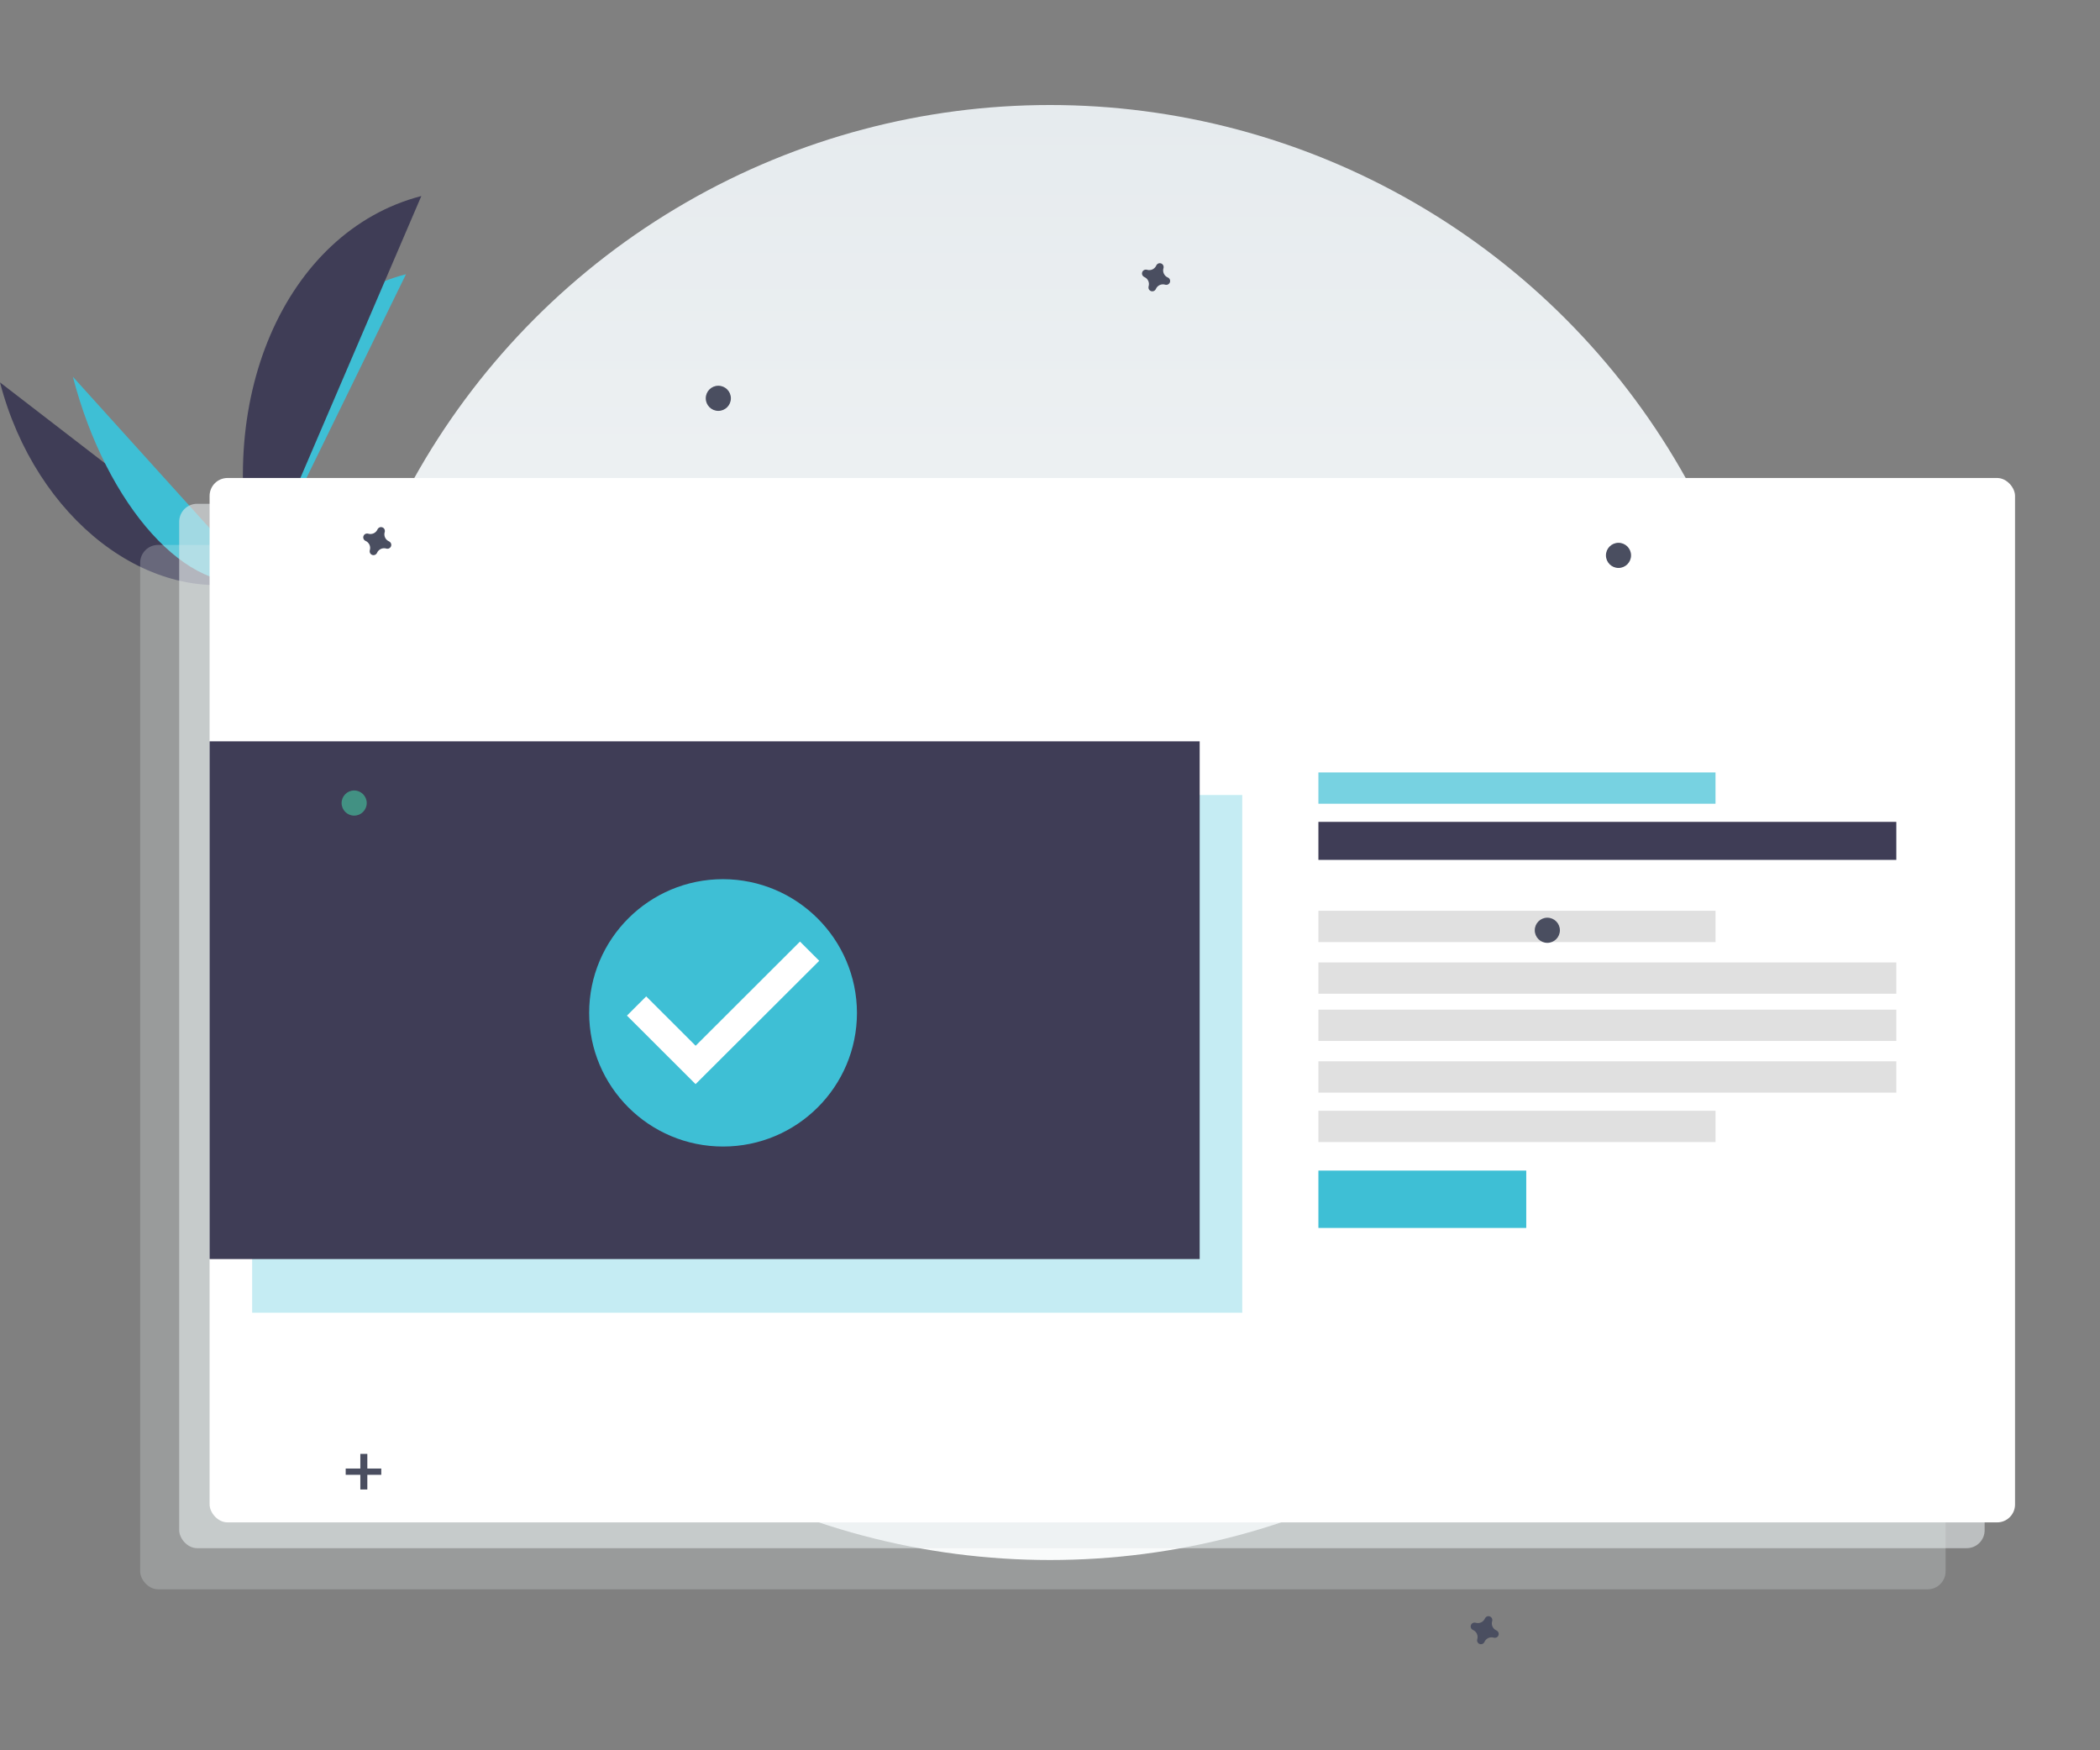 <?xml version="1.0" encoding="UTF-8"?>
<svg width="300px" height="250px" viewBox="0 0 300 250" version="1.1" xmlns="http://www.w3.org/2000/svg" xmlns:xlink="http://www.w3.org/1999/xlink">
    <rect x="0" y="0" width="300" height="250" fill="#808080" stroke="none"/>
    <!-- Generator: Sketch 53.2 (72643) - https://sketchapp.com -->
    <title>publicacion</title>
    <desc>Created with Sketch.</desc>
    <defs>
        <linearGradient x1="50%" y1="100%" x2="50%" y2="3.061617e-15%" id="linearGradient-1">
            <stop stop-color="#FFFFFF" offset="0%"></stop>
            <stop stop-color="#E6EBEE" offset="100%"></stop>
        </linearGradient>
    </defs>
    <g id="publicacion" stroke="none" stroke-width="1" fill="none" fill-rule="evenodd">
        <g id="Group-8" transform="translate(0, 15)" fill-rule="nonzero">
            <g id="Group-30" transform="translate(46, 0)" fill="url(#linearGradient-1)">
                <ellipse id="Oval" cx="104" cy="103.912" rx="104" ry="103.912"></ellipse>
            </g>
            <g id="Group-20" transform="translate(0, 13)">
                <path d="M-8.52651283e-14,26.62 C5.082,46.162 21.475,58.793 36.652,54.86" id="Path" fill="#3F3D56"></path>
                <path d="M36.652,54.86 C31.513,35.099 41.061,15.557 57.998,11.169" id="Path" fill="#3EBFD5"></path>
                <path d="M10.409,25.814 C15.236,44.377 26.974,57.368 36.652,54.86" id="Path" fill="#3EBFD5"></path>
                <path d="M36.652,54.86 C30.086,29.61 40.614,5.073 60.191,-2.84217094e-14" id="Path" fill="#3F3D56"></path>
                <path d="M30.94,56.606 C30.94,56.606 34.803,55.478 35.76,54.339 C36.717,53.201 41.274,50.957 41.913,52.219 C42.552,53.482 49.496,57.357 45.108,58.532 C40.721,59.706 34.715,60.495 33.359,60.086 C32.002,59.678 30.94,56.606 30.94,56.606 Z" id="Path" fill="#A8A8A8"></path>
                <path d="M45.066,58.046 C40.678,59.22 34.673,60.009 33.316,59.6 C32.283,59.289 31.421,57.435 31.069,56.568 C30.988,56.593 30.94,56.606 30.94,56.606 C30.94,56.606 32.002,59.678 33.359,60.086 C34.715,60.495 40.721,59.706 45.108,58.532 C46.375,58.193 46.696,57.628 46.498,56.967 C46.427,57.416 46.008,57.793 45.066,58.046 Z" id="Path" fill="#000000" opacity="0.2"></path>
                <rect id="Rectangle" fill="#E6EBED" opacity="0.592" x="25.6" y="43.958" width="257.92" height="149.175" rx="2.56"></rect>
                <rect id="Rectangle" fill="#E6EBED" opacity="0.246" x="20.023" y="49.833" width="257.92" height="149.175" rx="2.56"></rect>
                <rect id="Rectangle" fill="#FFFFFF" x="29.943" y="40.274" width="257.92" height="149.175" rx="2.56"></rect>
                <rect id="Rectangle" fill="#3EBFD5" opacity="0.3" x="36.023" y="85.553" width="141.44" height="73.949"></rect>
                <rect id="Rectangle" fill="#77D2E1" x="188.343" y="82.33" width="56.73" height="4.472"></rect>
                <rect id="Rectangle" fill="#3F3D56" x="188.343" y="89.391" width="82.56" height="5.43"></rect>
                <rect id="Rectangle" fill="#E0E0E0" x="188.343" y="102.09" width="56.73" height="4.472"></rect>
                <rect id="Rectangle" fill="#E0E0E0" x="188.343" y="130.654" width="56.73" height="4.472"></rect>
                <rect id="Rectangle" fill="#E0E0E0" x="188.343" y="109.47" width="82.56" height="4.472"></rect>
                <rect id="Rectangle" fill="#E0E0E0" x="188.343" y="116.212" width="82.56" height="4.472"></rect>
                <rect id="Rectangle" fill="#E0E0E0" x="188.343" y="123.592" width="82.56" height="4.472"></rect>
                <rect id="Rectangle" fill="#3EBFD5" x="188.343" y="139.2" width="29.693" height="8.193"></rect>
                <rect id="Rectangle" fill="#3F3D56" x="29.943" y="77.887" width="141.44" height="73.949"></rect>
                <ellipse id="Oval" fill="#FFFFFF" cx="103.295" cy="116.309" rx="16.006" ry="16.006"></ellipse>
                <path d="M103.295,97.575 C92.73,97.575 84.166,106.124 84.166,116.669 C84.166,127.215 92.73,135.764 103.295,135.764 C113.859,135.764 122.423,127.215 122.423,116.669 C122.392,106.137 113.846,97.606 103.295,97.575 Z M99.368,126.85 L89.565,117.064 L92.314,114.319 L99.377,121.37 L114.285,106.489 L117.034,109.234 L99.368,126.85 L99.368,126.85 Z" id="Shape" fill="#3EBFD5"></path>
                <g id="Group-3" transform="translate(48.8, 9.591)">
                    <rect id="Rectangle" fill="#4A4E60" x="2.676" y="170.073" width="1" height="5.085"></rect>
                    <polygon id="Rectangle" fill="#4A4E60" transform="translate(3.126, 172.614) rotate(90) translate(-3.126, -172.614) " points="2.677 170.073 3.574 170.073 3.574 175.156 2.677 175.156"></polygon>
                    <path d="M118.023,2.041 C117.511,1.818 117.247,1.246 117.411,0.711 C117.424,0.671 117.431,0.63 117.434,0.588 L117.434,0.588 C117.451,0.345 117.305,0.119 117.076,0.034 C116.846,-0.051 116.589,0.026 116.443,0.222 L116.443,0.222 C116.418,0.255 116.398,0.291 116.382,0.33 C116.159,0.842 115.587,1.106 115.052,0.942 C115.013,0.929 114.971,0.922 114.93,0.919 L114.93,0.919 C114.684,0.901 114.456,1.049 114.372,1.28 C114.288,1.512 114.368,1.771 114.568,1.915 L114.568,1.915 C114.602,1.94 114.638,1.961 114.676,1.977 C115.188,2.2 115.452,2.772 115.288,3.306 C115.276,3.346 115.268,3.387 115.265,3.429 L115.265,3.429 C115.245,3.677 115.393,3.906 115.627,3.991 C115.86,4.075 116.121,3.993 116.264,3.79 L116.264,3.79 C116.288,3.757 116.309,3.721 116.325,3.683 C116.548,3.17 117.12,2.907 117.654,3.071 C117.694,3.083 117.735,3.091 117.777,3.094 L117.777,3.094 C118.021,3.11 118.247,2.964 118.331,2.735 C118.416,2.506 118.339,2.248 118.143,2.102 L118.143,2.102 C118.106,2.077 118.066,2.056 118.023,2.041 L118.023,2.041 Z" id="Path" fill="#4A4E60"></path>
                    <path d="M6.771,39.735 C6.259,39.512 5.995,38.94 6.159,38.406 C6.171,38.366 6.179,38.324 6.182,38.283 L6.182,38.283 C6.199,38.039 6.053,37.813 5.823,37.729 C5.594,37.644 5.337,37.72 5.191,37.916 L5.191,37.916 C5.166,37.95 5.146,37.986 5.129,38.024 C4.906,38.536 4.335,38.8 3.8,38.636 C3.76,38.624 3.719,38.616 3.677,38.613 L3.677,38.613 C3.434,38.596 3.208,38.742 3.123,38.972 C3.039,39.201 3.115,39.459 3.311,39.605 L3.311,39.605 C3.345,39.629 3.381,39.65 3.419,39.666 C3.931,39.889 4.194,40.461 4.031,40.995 C4.018,41.035 4.011,41.077 4.008,41.118 L4.008,41.118 C3.991,41.362 4.137,41.588 4.366,41.673 C4.595,41.757 4.853,41.681 4.999,41.485 L4.999,41.485 C5.023,41.451 5.044,41.415 5.06,41.377 C5.283,40.865 5.855,40.601 6.389,40.765 C6.429,40.777 6.471,40.785 6.512,40.788 L6.512,40.788 C6.756,40.805 6.982,40.659 7.066,40.429 C7.151,40.2 7.075,39.943 6.879,39.797 L6.879,39.797 C6.845,39.772 6.809,39.751 6.771,39.735 L6.771,39.735 Z" id="Path" fill="#4A4E60"></path>
                    <path d="M164.977,195.293 C164.464,195.07 164.201,194.497 164.365,193.963 C164.377,193.923 164.385,193.882 164.388,193.84 L164.388,193.84 C164.404,193.596 164.258,193.371 164.029,193.286 C163.8,193.201 163.542,193.278 163.397,193.474 L163.397,193.474 C163.372,193.507 163.351,193.543 163.335,193.581 C163.112,194.094 162.54,194.357 162.006,194.194 C161.966,194.181 161.925,194.173 161.883,194.171 L161.883,194.171 C161.639,194.154 161.414,194.3 161.329,194.529 C161.244,194.758 161.321,195.016 161.517,195.162 L161.517,195.162 C161.55,195.187 161.586,195.207 161.625,195.223 C162.137,195.446 162.4,196.019 162.237,196.553 C162.224,196.593 162.216,196.634 162.214,196.676 L162.214,196.676 C162.197,196.92 162.343,197.145 162.572,197.23 C162.801,197.315 163.059,197.238 163.205,197.042 L163.205,197.042 C163.229,197.009 163.25,196.973 163.266,196.935 C163.489,196.422 164.061,196.159 164.595,196.322 C164.635,196.335 164.676,196.343 164.718,196.345 L164.718,196.345 C164.962,196.362 165.187,196.216 165.272,195.987 C165.357,195.758 165.28,195.5 165.084,195.354 L165.084,195.354 C165.051,195.329 165.015,195.309 164.977,195.293 Z" id="Path" fill="#4A4E60"></path>
                    <ellipse id="Oval" fill="#4A4E60" cx="53.817" cy="19.301" rx="1.795" ry="1.796"></ellipse>
                    <ellipse id="Oval" fill="#4A4E60" cx="182.414" cy="41.736" rx="1.795" ry="1.796"></ellipse>
                    <ellipse id="Oval" fill="#4A4E60" cx="172.247" cy="95.284" rx="1.795" ry="1.796"></ellipse>
                    <ellipse id="Oval" fill="#47E6B1" opacity="0.5" cx="1.795" cy="77.112" rx="1.795" ry="1.796"></ellipse>
                </g>
            </g>
        </g>
    </g>
</svg>